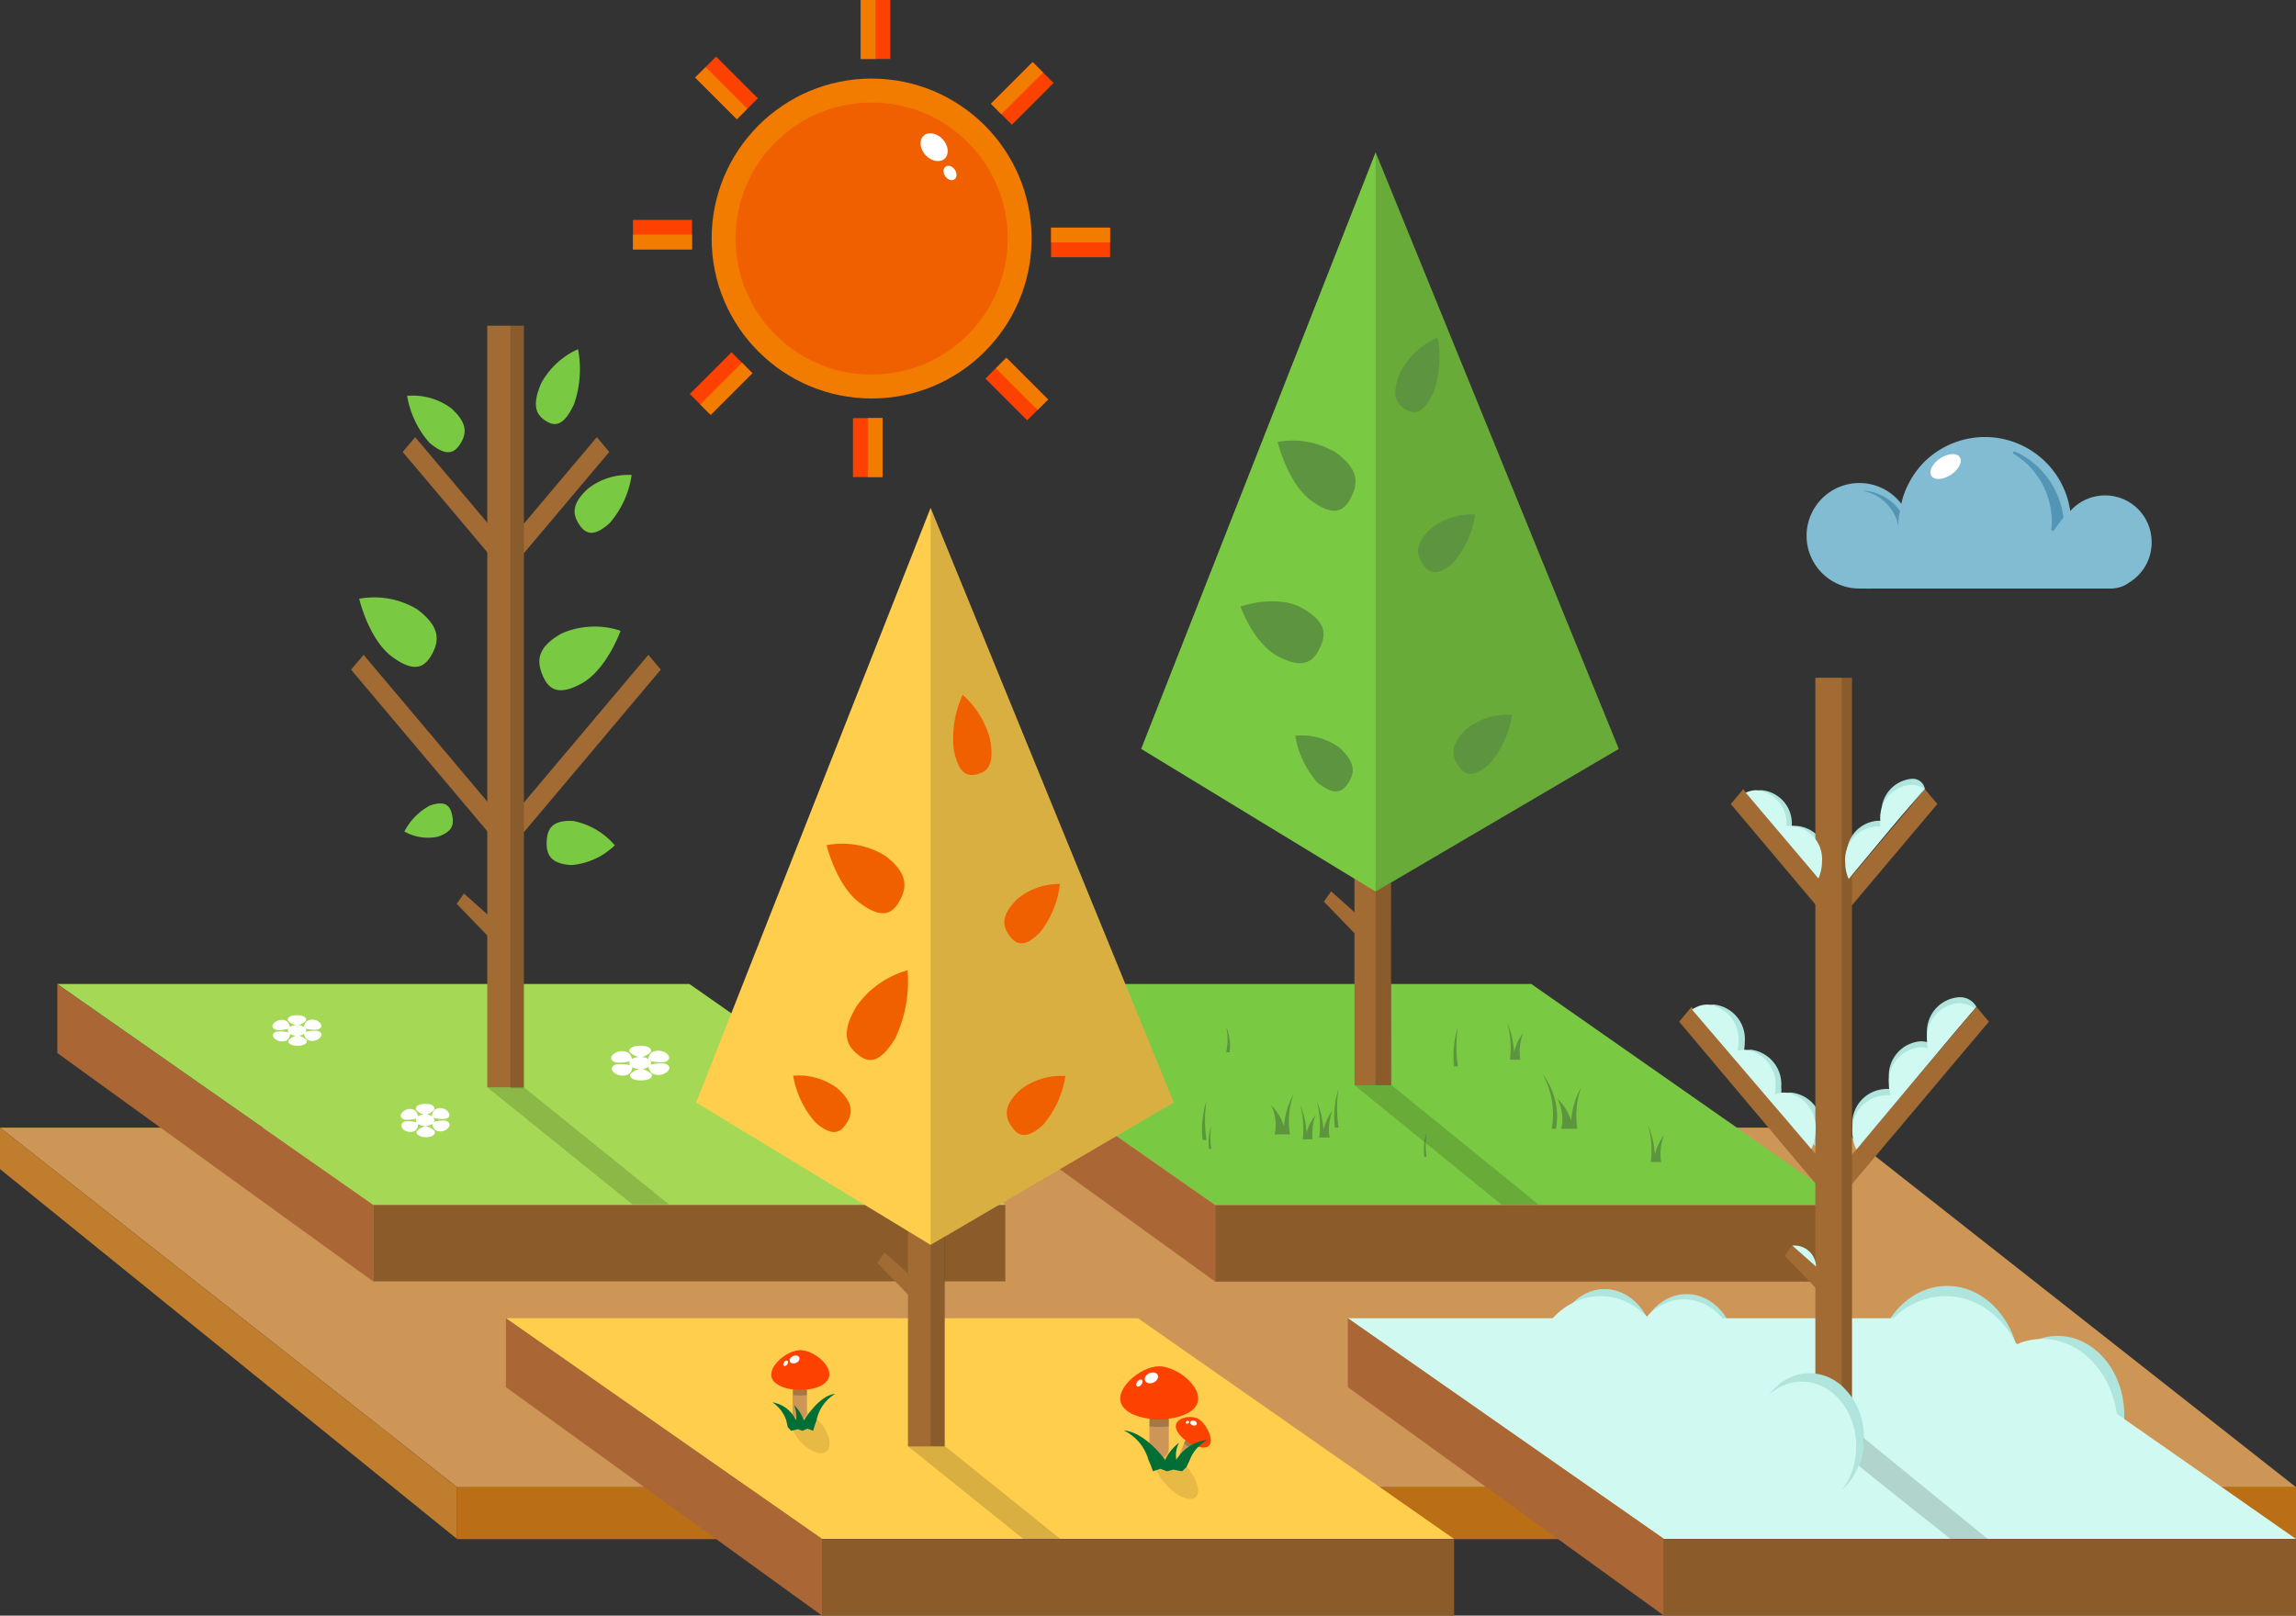 <?xml version="1.0" encoding="UTF-8"?> <svg xmlns="http://www.w3.org/2000/svg" viewBox="0 0 166.19 116.97"><rect x="0" y="0" width="166.19" height="116.97" fill="#333333" stroke="none"/> <defs> <style>.cls-1{isolation:isolate;}.cls-2{fill:#ba6e16;}.cls-3{fill:#cd9656;}.cls-4{fill:#c17d2e;}.cls-5{fill:#afe5dd;}.cls-6{fill:#ab6635;}.cls-7{fill:#8b5c2a;}.cls-8{fill:#f17c00;}.cls-9{fill:#f16000;}.cls-10{fill:#fd4100;}.cls-11{fill:#fff;}.cls-12{fill:#82bcd2;}.cls-13{fill:#5295b5;}.cls-14{fill:#a5d855;}.cls-15{fill:#7ac943;}.cls-16{fill:#ffce4d;}.cls-17{fill:#d0faf1;}.cls-18{fill:#a26b33;}.cls-19{opacity:0.1;}.cls-19,.cls-20,.cls-23{mix-blend-mode:multiply;}.cls-20{opacity:0.2;}.cls-21{fill:#006e35;}.cls-22{fill:#5d9440;}.cls-23{opacity:0.15;}</style> </defs> <title>seasons</title> <g class="cls-1"> <g id="Слой_2" data-name="Слой 2"> <g id="Слой_1-2" data-name="Слой 1"> <rect class="cls-2" x="33.08" y="107.67" width="133.11" height="3.76"></rect> <polygon class="cls-3" points="166.19 107.67 33.08 107.67 0 81.64 133.11 81.64 166.19 107.67"></polygon> <polygon class="cls-4" points="33.08 111.42 0 84.64 0 81.64 33.08 107.67 33.08 111.42"></polygon> <path class="cls-5" d="M143.06,72.9a1.35,1.35,0,0,0-1.29-.7,2.5,2.5,0,0,0-2.29,2.65,3.08,3.08,0,0,0,.06.61,1.83,1.83,0,0,0-.53-.07A2.49,2.49,0,0,0,136.72,78a3,3,0,0,0,.12.85,1.75,1.75,0,0,0-.46,0,2.49,2.49,0,0,0-2.3,2.64,3,3,0,0,0,.29,1.28Z"></path> <path class="cls-5" d="M131.57,83.19a3.21,3.21,0,0,0,.31-1.37,2.51,2.51,0,0,0-2.24-2.72,2,2,0,0,0-.71.14,3.19,3.19,0,0,0,0-.54A2.52,2.52,0,0,0,126.75,76a1.82,1.82,0,0,0-.52.08,3.21,3.21,0,0,0,.06-.63,2.51,2.51,0,0,0-2.23-2.72,1.9,1.9,0,0,0-1.12.37Z"></path> <path class="cls-5" d="M132,63.6a3,3,0,0,0,.26-1.21,2.41,2.41,0,0,0-2.18-2.59,2.45,2.45,0,0,0-.39,0v0a2.41,2.41,0,0,0-2.18-2.59,1.85,1.85,0,0,0-.77.18Z"></path> <polygon class="cls-6" points="65.09 71.26 65.09 76.25 87.96 92.79 87.96 87.25 65.09 71.26"></polygon> <rect class="cls-7" x="87.96" y="87.25" width="45.75" height="5.54"></rect> <ellipse class="cls-5" cx="140.94" cy="99.36" rx="5.27" ry="6.26"></ellipse> <ellipse class="cls-5" cx="148.94" cy="102.45" rx="4.82" ry="5.73"></ellipse> <ellipse class="cls-5" cx="122.08" cy="97.94" rx="3.58" ry="4.25"></ellipse> <ellipse class="cls-5" cx="116.14" cy="97.59" rx="3.58" ry="4.25"></ellipse> <ellipse class="cls-5" cx="116.14" cy="97.59" rx="3.58" ry="4.25"></ellipse> <polygon class="cls-6" points="4.15 71.25 4.15 76.24 27.02 92.78 27.02 87.23 4.15 71.25"></polygon> <rect class="cls-7" x="27.02" y="87.23" width="45.75" height="5.54"></rect> <circle class="cls-8" cx="63.09" cy="17.27" r="11.58"></circle> <circle class="cls-9" cx="63.09" cy="17.27" r="9.85"></circle> <rect class="cls-10" x="62.3" width="2.14" height="4.27"></rect> <rect class="cls-8" x="62.3" width="1.07" height="4.27"></rect> <rect class="cls-10" x="72.92" y="4.63" width="2.14" height="4.27" transform="translate(26.46 -50.34) rotate(45)"></rect> <rect class="cls-8" x="73.07" y="4.25" width="1.07" height="4.27" transform="translate(26.08 -50.18) rotate(45)"></rect> <rect class="cls-10" x="77.15" y="15.42" width="2.14" height="4.27" transform="translate(95.77 -60.67) rotate(90)"></rect> <rect class="cls-8" x="77.68" y="14.88" width="1.07" height="4.27" transform="translate(95.23 -61.2) rotate(90)"></rect> <rect class="cls-10" x="72.51" y="26.03" width="2.14" height="4.27" transform="translate(145.54 -3.95) rotate(135)"></rect> <rect class="cls-8" x="73.43" y="25.65" width="1.07" height="4.27" transform="translate(145.92 -4.86) rotate(135)"></rect> <rect class="cls-10" x="61.73" y="30.26" width="2.14" height="4.27" transform="translate(125.61 64.8) rotate(180)"></rect> <rect class="cls-8" x="62.8" y="30.26" width="1.07" height="4.27" transform="translate(126.68 64.8) rotate(180)"></rect> <rect class="cls-10" x="51.11" y="25.63" width="2.14" height="4.27" transform="translate(69.46 84.3) rotate(-135)"></rect> <rect class="cls-8" x="52.03" y="26.01" width="1.07" height="4.27" transform="translate(69.84 85.22) rotate(-135)"></rect> <rect class="cls-10" x="46.88" y="14.85" width="2.14" height="4.27" transform="translate(30.97 64.94) rotate(-90)"></rect> <rect class="cls-8" x="47.42" y="15.38" width="1.07" height="4.27" transform="translate(30.44 65.48) rotate(-90)"></rect> <rect class="cls-10" x="51.52" y="4.23" width="2.14" height="4.27" transform="translate(10.9 39.05) rotate(-45)"></rect> <rect class="cls-8" x="51.67" y="4.61" width="1.07" height="4.27" transform="translate(10.52 38.89) rotate(-45)"></rect> <ellipse class="cls-11" cx="67.36" cy="10.88" rx="0.84" ry="1.12" transform="matrix(0.74, -0.68, 0.68, 0.74, 10.37, 48.41)"></ellipse> <ellipse class="cls-11" cx="68.77" cy="12.52" rx="0.42" ry="0.56" transform="translate(4.92 40.98) rotate(-34.34)"></ellipse> <path class="cls-12" d="M155.74,39.25A3.37,3.37,0,0,0,149.85,37a6.24,6.24,0,0,0-10.65-3.47,6.38,6.38,0,0,0-1,1.39,5.89,5.89,0,0,0-.58,1.55,3.82,3.82,0,1,0-3,6.14l.41,0a4.19,4.19,0,0,0,.5,0h17.39v0a4,4,0,0,0,.5-.09,2,2,0,0,0,.67-.33A3.38,3.38,0,0,0,155.74,39.25Z"></path> <path class="cls-13" d="M145.83,32.68a6.06,6.06,0,0,1,3.52,4.74.08.08,0,0,1,0,.08,8.94,8.94,0,0,0-.68.9.11.11,0,0,1-.19-.06,5.73,5.73,0,0,0-2.74-5.49A.1.1,0,0,1,145.83,32.68Z"></path> <path class="cls-13" d="M135,35.53A3.56,3.56,0,0,1,137.53,37a0,0,0,0,1,0,0,3.3,3.3,0,0,0-.11,1.12,3.23,3.23,0,0,0-2.49-2.56C134.88,35.6,134.89,35.53,135,35.53Z"></path> <ellipse class="cls-11" cx="140.82" cy="33.77" rx="1.23" ry="0.71" transform="translate(4.83 83.53) rotate(-33.58)"></ellipse> <polygon class="cls-14" points="72.77 87.23 27.02 87.23 4.15 71.24 49.9 71.24 72.77 87.23"></polygon> <polygon class="cls-15" points="133.71 87.23 87.96 87.23 65.09 71.24 110.84 71.24 133.71 87.23"></polygon> <polygon class="cls-16" points="105.25 111.42 59.5 111.42 36.62 95.44 82.37 95.44 105.25 111.42"></polygon> <polygon class="cls-17" points="166.19 111.42 120.44 111.42 97.56 95.44 143.31 95.44 166.19 111.42"></polygon> <rect class="cls-18" x="35.27" y="23.58" width="2.65" height="55.14"></rect> <polygon class="cls-18" points="35.39 67.85 33.06 65.44 33.58 64.69 35.51 66.41 35.39 67.85"></polygon> <polygon class="cls-18" points="36.6 59.61 35.7 60.69 25.41 48.48 26.32 47.41 36.6 59.61"></polygon> <polygon class="cls-18" points="36.6 39.42 35.7 40.49 29.15 32.72 30.05 31.65 36.6 39.42"></polygon> <polygon class="cls-18" points="36.65 59.61 37.55 60.69 47.83 48.48 46.93 47.41 36.65 59.61"></polygon> <polygon class="cls-18" points="36.65 39.42 37.55 40.49 44.1 32.72 43.2 31.65 36.65 39.42"></polygon> <path class="cls-15" d="M30.19,44.11c1.69,1.26,1.6,2.27,1.1,3.21s-1.23,1.48-2.92.22S26,43.35,26,43.35A6,6,0,0,1,30.19,44.11Z"></path> <path class="cls-15" d="M41.55,29.26c-.76,1.65-1.43,1.62-2.08,1.19s-1-1.08-.29-2.72a5.71,5.71,0,0,1,2.66-2.45A7.73,7.73,0,0,1,41.55,29.26Z"></path> <path class="cls-15" d="M31.12,58.32c1.11-.38,1.45,0,1.6.67s.07,1.2-1,1.58a3.47,3.47,0,0,1-2.45-.37A4.44,4.44,0,0,1,31.12,58.32Z"></path> <path class="cls-15" d="M41.38,62.63c-1.57-.08-1.85-.81-1.81-1.7s.36-1.58,1.93-1.49a5.3,5.3,0,0,1,3,1.76A5.12,5.12,0,0,1,41.38,62.63Z"></path> <path class="cls-15" d="M42.14,49.46c-1.79,1-2.47.4-2.88-.6s-.4-2,1.4-3a5.93,5.93,0,0,1,4.26-.19S43.94,48.43,42.14,49.46Z"></path> <path class="cls-15" d="M44.15,37.85c-1.21,1.11-1.8.78-2.24.1s-.58-1.45.64-2.56a4.67,4.67,0,0,1,3.17-1A6.82,6.82,0,0,1,44.15,37.85Z"></path> <path class="cls-15" d="M32.66,29.56c1.22,1.09,1.1,1.86.67,2.55s-1,1-2.25-.06a6.81,6.81,0,0,1-1.61-3.39A4.65,4.65,0,0,1,32.66,29.56Z"></path> <ellipse class="cls-11" cx="46.34" cy="76.96" rx="0.79" ry="0.44"></ellipse> <path class="cls-11" d="M47.13,76.08c0,.24-.79.51-.79.51s-.79-.27-.79-.51.36-.37.79-.37S47.13,75.83,47.13,76.08Z"></path> <path class="cls-11" d="M48.11,76.89a2.76,2.76,0,0,1-1.19-.12s0-.51.39-.64a1,1,0,0,1,1,.19C48.5,76.53,48.49,76.77,48.11,76.89Z"></path> <path class="cls-11" d="M47.35,77.78c-.38-.12-.42-.64-.42-.64A2.75,2.75,0,0,1,48.11,77c.39.12.42.35.21.57A1,1,0,0,1,47.35,77.78Z"></path> <path class="cls-11" d="M45.6,77.86c0-.24.76-.52.76-.52s.81.25.83.5-.34.37-.77.38S45.62,78.11,45.6,77.86Z"></path> <path class="cls-11" d="M44.58,77.07a3,3,0,0,1,1.2.09s0,.52-.35.65a1,1,0,0,1-1-.17C44.21,77.43,44.21,77.2,44.58,77.07Z"></path> <path class="cls-11" d="M45.34,76.15c.38.12.42.63.42.63a2.81,2.81,0,0,1-1.19.14c-.38-.12-.41-.35-.2-.57A1,1,0,0,1,45.34,76.15Z"></path> <ellipse class="cls-11" cx="30.77" cy="81.1" rx="0.67" ry="0.42"></ellipse> <path class="cls-11" d="M31.44,80.27c0,.23-.67.48-.67.48s-.67-.25-.67-.48.3-.35.67-.35S31.44,80,31.44,80.27Z"></path> <path class="cls-11" d="M32.26,81a2.26,2.26,0,0,1-1-.12s0-.48.33-.6a.75.75,0,0,1,.82.18C32.59,80.7,32.58,80.92,32.26,81Z"></path> <path class="cls-11" d="M31.62,81.87c-.32-.11-.36-.6-.36-.6a2.17,2.17,0,0,1,1-.13c.33.11.35.33.17.53A.75.75,0,0,1,31.62,81.87Z"></path> <path class="cls-11" d="M30.14,82c0-.23.65-.5.65-.5s.68.24.69.47-.28.36-.65.36S30.16,82.18,30.14,82Z"></path> <path class="cls-11" d="M29.28,81.2a2.25,2.25,0,0,1,1,.09s0,.49-.29.61a.79.79,0,0,1-.83-.16C29,81.54,29,81.32,29.28,81.2Z"></path> <path class="cls-11" d="M29.92,80.33c.32.12.36.6.36.6a2.2,2.2,0,0,1-1,.13c-.32-.11-.34-.33-.16-.53A.75.75,0,0,1,29.92,80.33Z"></path> <ellipse class="cls-11" cx="21.5" cy="74.6" rx="0.67" ry="0.39"></ellipse> <path class="cls-11" d="M22.16,73.82c0,.22-.66.45-.66.45s-.67-.23-.67-.45.3-.32.67-.32S22.16,73.61,22.16,73.82Z"></path> <path class="cls-11" d="M23,74.54a2.3,2.3,0,0,1-1-.11s0-.45.33-.56a.79.79,0,0,1,.82.17C23.32,74.22,23.31,74.43,23,74.54Z"></path> <path class="cls-11" d="M22.35,75.32c-.33-.11-.36-.56-.36-.56a2.21,2.21,0,0,1,1-.12c.32.1.35.3.17.49A.79.79,0,0,1,22.35,75.32Z"></path> <path class="cls-11" d="M20.87,75.39c0-.21.64-.46.64-.46s.68.22.7.44-.28.33-.65.34S20.88,75.61,20.87,75.39Z"></path> <path class="cls-11" d="M20,74.69a2.41,2.41,0,0,1,1,.09s0,.45-.3.57a.81.81,0,0,1-.83-.16C19.7,75,19.7,74.81,20,74.69Z"></path> <path class="cls-11" d="M20.65,73.88c.32.11.35.56.35.56a2.21,2.21,0,0,1-1,.12c-.32-.1-.34-.31-.17-.49A.8.8,0,0,1,20.65,73.88Z"></path> <rect class="cls-18" x="98.04" y="55.75" width="2.65" height="22.82"></rect> <polygon class="cls-18" points="98.16 67.69 95.83 65.28 96.35 64.53 98.28 66.26 98.16 67.69"></polygon> <rect class="cls-18" x="65.72" y="81.9" width="2.65" height="22.82"></rect> <polygon class="cls-16" points="67.36 90.13 50.39 79.82 67.36 36.77 84.96 79.82 67.36 90.13"></polygon> <polygon class="cls-18" points="65.83 93.84 63.51 91.43 64.02 90.68 65.95 92.4 65.83 93.84"></polygon> <path class="cls-9" d="M64.05,61.94c1.68,1.26,1.6,2.27,1.1,3.22s-1.23,1.47-2.92.21-2.4-4.18-2.4-4.18A6,6,0,0,1,64.05,61.94Z"></path> <path class="cls-9" d="M64.79,75.19c-1.17,1.92-2,1.76-2.77,1.1s-1.16-1.55,0-3.47a6.72,6.72,0,0,1,3.67-2.57A9.62,9.62,0,0,1,64.79,75.19Z"></path> <path class="cls-9" d="M60.6,78.78c1.23,1.1,1.11,1.86.67,2.55s-1,1-2.24-.06a6.83,6.83,0,0,1-1.62-3.39A4.7,4.7,0,0,1,60.6,78.78Z"></path> <rect class="cls-18" x="131.4" y="49.07" width="2.65" height="55.14"></rect> <polygon class="cls-18" points="131.51 93.33 129.19 90.92 129.7 90.17 131.64 91.9 131.51 93.33"></polygon> <polygon class="cls-18" points="132.73 85.1 131.82 86.17 121.54 73.97 122.44 72.9 132.73 85.1"></polygon> <polygon class="cls-18" points="132.73 64.91 131.82 65.98 125.28 58.21 126.18 57.14 132.73 64.91"></polygon> <polygon class="cls-18" points="132.78 85.1 133.68 86.17 143.96 73.97 143.06 72.9 132.78 85.1"></polygon> <polygon class="cls-18" points="132.78 64.91 133.68 65.98 140.23 58.21 139.33 57.14 132.78 64.91"></polygon> <path class="cls-17" d="M131.45,91.7A1.57,1.57,0,0,0,130,90.18a1.24,1.24,0,0,0-.27,0Z"></path> <path class="cls-17" d="M131.11,83.19a3.2,3.2,0,0,0,.3-1.37,2.51,2.51,0,0,0-2.23-2.72,1.87,1.87,0,0,0-.71.14,3.19,3.19,0,0,0,.05-.54A2.52,2.52,0,0,0,126.28,76a1.81,1.81,0,0,0-.51.08,3.21,3.21,0,0,0,.06-.63,2.51,2.51,0,0,0-2.23-2.72,1.88,1.88,0,0,0-1.12.37Z"></path> <path class="cls-17" d="M142.94,73a2.08,2.08,0,0,0-1.17-.37,2.5,2.5,0,0,0-2.29,2.65,3.08,3.08,0,0,0,.06.61,1.83,1.83,0,0,0-.53-.07,2.49,2.49,0,0,0-2.29,2.64,3,3,0,0,0,.12.85,1.75,1.75,0,0,0-.46,0,2.49,2.49,0,0,0-2.3,2.64,3,3,0,0,0,.29,1.28Z"></path> <path class="cls-17" d="M131.62,63.6a3,3,0,0,0,.26-1.21,2.41,2.41,0,0,0-2.18-2.59,2.45,2.45,0,0,0-.39,0v0a2.41,2.41,0,0,0-2.18-2.59,1.85,1.85,0,0,0-.77.18Z"></path> <polygon class="cls-6" points="97.56 95.44 97.56 100.43 120.44 116.97 120.44 111.42 97.56 95.44"></polygon> <rect class="cls-7" x="120.44" y="111.43" width="45.75" height="5.54"></rect> <polygon class="cls-6" points="36.62 95.44 36.62 100.43 59.5 116.97 59.5 111.42 36.62 95.44"></polygon> <rect class="cls-7" x="59.5" y="111.43" width="45.75" height="5.54"></rect> <ellipse class="cls-17" cx="140.82" cy="100.91" rx="5.96" ry="7.07"></ellipse> <ellipse class="cls-17" cx="147.83" cy="103.42" rx="5.46" ry="6.48"></ellipse> <ellipse class="cls-17" cx="121.89" cy="98.75" rx="3.94" ry="4.68"></ellipse> <ellipse class="cls-5" cx="130.98" cy="104.1" rx="3.94" ry="4.68"></ellipse> <ellipse class="cls-17" cx="115.85" cy="99.91" rx="5.12" ry="6.07"></ellipse> <ellipse class="cls-19" cx="85.11" cy="106.8" rx="0.99" ry="2.15" transform="translate(-49.52 83.88) rotate(-41.79)"></ellipse> <path class="cls-3" d="M83.2,100.25h1.4a0,0,0,0,1,0,0v4.62a.7.7,0,0,1-.7.7h0a.7.7,0,0,1-.7-.7v-4.62a0,0,0,0,1,0,0Z"></path> <path class="cls-10" d="M86.47,101.92c1-1.18-1.16-3-2.57-3s-3.55,1.85-2.56,3S85.56,103,86.47,101.92Z"></path> <ellipse class="cls-11" cx="83.34" cy="99.75" rx="0.5" ry="0.37" transform="translate(-32.8 41.39) rotate(-23.44)"></ellipse> <ellipse class="cls-11" cx="82.47" cy="100.13" rx="0.29" ry="0.18" transform="translate(-47.17 104.65) rotate(-52.52)"></ellipse> <path class="cls-20" d="M83.2,102.69a6.2,6.2,0,0,0,1.4,0v.58a5.93,5.93,0,0,1-1.4,0Z"></path> <path class="cls-3" d="M85.59,105.71h0a.44.44,0,0,1-.15-.54l.8-2,.62.36-.81,2A.32.32,0,0,1,85.59,105.71Z"></path> <path class="cls-10" d="M87.37,104.76c.65-.27,0-1.62-.58-2s-1.88-.1-1.66.67S86.78,105,87.37,104.76Z"></path> <ellipse class="cls-11" cx="86.39" cy="103.02" rx="0.18" ry="0.24" transform="translate(-37.9 154.29) rotate(-72.43)"></ellipse> <ellipse class="cls-11" cx="85.94" cy="102.97" rx="0.13" ry="0.1" transform="translate(-33.8 42.56) rotate(-23.38)"></ellipse> <path class="cls-20" d="M85.81,104.27a3.31,3.31,0,0,0,.61.35l-.1.26a3.53,3.53,0,0,1-.62-.36Z"></path> <path class="cls-21" d="M86.12,105.7a2.78,2.78,0,0,1,1.28-1.45,3,3,0,0,0-2.26,1.45,2,2,0,0,1,.2-1.24,3.21,3.21,0,0,0-1,1.24s-1.42-2-3-2.14a3.4,3.4,0,0,1,1.79,2.14,8,8,0,0,1,.32.82l.55-.18.48.18.44-.12.64.12.32-.3Z"></path> <ellipse class="cls-19" cx="58.63" cy="103.66" rx="0.99" ry="1.85" transform="translate(-53.28 62.93) rotate(-40.51)"></ellipse> <path class="cls-3" d="M57.41,98.79h1a0,0,0,0,1,0,0v3.44a.52.52,0,0,1-.52.52h0a.52.52,0,0,1-.52-.52V98.79A0,0,0,0,1,57.41,98.79Z"></path> <path class="cls-10" d="M59.84,100c.74-.88-.86-2.25-1.91-2.25S55.29,99.16,56,100,59.17,100.84,59.84,100Z"></path> <ellipse class="cls-11" cx="57.52" cy="98.42" rx="0.37" ry="0.27" transform="translate(-34.41 31.01) rotate(-23.44)"></ellipse> <ellipse class="cls-11" cx="56.87" cy="98.71" rx="0.22" ry="0.14" transform="translate(-56.07 83.77) rotate(-52.52)"></ellipse> <path class="cls-20" d="M57.41,100.61a5.15,5.15,0,0,0,1,0V101a4.09,4.09,0,0,1-1,0Z"></path> <path class="cls-21" d="M56.91,102.84a2.5,2.5,0,0,0-1-1.31,2.25,2.25,0,0,1,1.71,1.31,2.08,2.08,0,0,0-.15-1.12,3,3,0,0,1,.72,1.12s1.08-1.82,2.27-1.93a2.91,2.91,0,0,0-1.36,1.93s-.14.38-.24.75l-.41-.16-.37.16-.33-.12-.49.12-.24-.27Z"></path> <path class="cls-22" d="M92.33,81.65A3.33,3.33,0,0,0,92,80a3.89,3.89,0,0,1,.94,1.55,5.49,5.49,0,0,1,.7-2.35,5.88,5.88,0,0,0-.27,2.93H92.25A1.93,1.93,0,0,0,92.33,81.65Z"></path> <path class="cls-22" d="M95,82.08a3.48,3.48,0,0,1,.23-1.35A3.55,3.55,0,0,0,94.57,82a5.73,5.73,0,0,0-.46-2,6.44,6.44,0,0,1,.18,2.49H95A2.18,2.18,0,0,1,95,82.08Z"></path> <path class="cls-22" d="M96.19,81.87a4,4,0,0,1,.25-1.45,3.8,3.8,0,0,0-.65,1.41,6.31,6.31,0,0,0-.49-2.14,6.93,6.93,0,0,1,.19,2.66h.76A2.15,2.15,0,0,1,96.19,81.87Z"></path> <path class="cls-22" d="M110,76.24a3.73,3.73,0,0,1,.25-1.45,3.74,3.74,0,0,0-.66,1.4,6.06,6.06,0,0,0-.49-2.14,6.77,6.77,0,0,1,.19,2.67h.76A2.56,2.56,0,0,1,110,76.24Z"></path> <path class="cls-22" d="M120.19,83.65a3.75,3.75,0,0,1,.25-1.45,3.74,3.74,0,0,0-.66,1.41,6.06,6.06,0,0,0-.49-2.14,6.81,6.81,0,0,1,.2,2.66h.75A2.56,2.56,0,0,1,120.19,83.65Z"></path> <path class="cls-22" d="M113.09,81.18a3.41,3.41,0,0,0-.36-1.63,3.91,3.91,0,0,1,1,1.58,5.6,5.6,0,0,1,.72-2.41,6.08,6.08,0,0,0-.28,3H113A2.08,2.08,0,0,0,113.09,81.18Z"></path> <path class="cls-22" d="M112.32,81.72a6,6,0,0,0-.69-4,5.1,5.1,0,0,1,1,4Z"></path> <path class="cls-22" d="M105.25,77.2a6.8,6.8,0,0,1,.28-2.85,9.17,9.17,0,0,0,0,2.85Z"></path> <path class="cls-22" d="M103.09,83.75a4.27,4.27,0,0,1,.17-1.77,5.82,5.82,0,0,0,0,1.77Z"></path> <path class="cls-22" d="M96.62,81.64a6.85,6.85,0,0,1,.27-2.84,9.44,9.44,0,0,0,0,2.84Z"></path> <path class="cls-22" d="M87.05,82.53a6.76,6.76,0,0,1,.28-2.84,9.44,9.44,0,0,0,0,2.84Z"></path> <path class="cls-22" d="M87.51,83.19a4,4,0,0,1,.17-1.72,5.5,5.5,0,0,0,0,1.72Z"></path> <path class="cls-22" d="M89,76.18a3.44,3.44,0,0,0-.24-1.83,4.63,4.63,0,0,1,0,1.83Z"></path> <ellipse class="cls-17" cx="130.42" cy="104.71" rx="3.94" ry="4.68"></ellipse> <polygon class="cls-23" points="35.27 78.72 45.78 87.2 48.42 87.2 37.92 78.72 35.27 78.72"></polygon> <polygon class="cls-23" points="98.04 78.57 108.7 87.23 111.39 87.23 100.73 78.57 98.04 78.57"></polygon> <polygon class="cls-23" points="65.72 104.71 74.07 111.42 76.75 111.42 68.41 104.71 65.72 104.71"></polygon> <path class="cls-23" d="M134.54,106.12c2.69,2.17,6.66,5.31,6.66,5.31h2.69l-9-7.33,0,.61A4.58,4.58,0,0,1,134.54,106.12Z"></path> <polygon class="cls-23" points="133.31 100.33 134.05 101.17 134.05 49.07 133.31 49.07 133.31 100.33"></polygon> <rect class="cls-23" x="36.94" y="23.58" width="0.98" height="55.22"></rect> <path class="cls-5" d="M139.33,57.14a.89.89,0,0,0-1-.75A2.41,2.41,0,0,0,136.19,59a3,3,0,0,0,0,.43,2.2,2.2,0,0,0-.36,0A2.41,2.41,0,0,0,133.68,62a3,3,0,0,0,.25,1.21Z"></path> <path class="cls-17" d="M139.28,57.08a2,2,0,0,0-1-.26,2.41,2.41,0,0,0-2.18,2.58,3.15,3.15,0,0,0,0,.44,2.2,2.2,0,0,0-.36,0,2.41,2.41,0,0,0-2.18,2.59,3,3,0,0,0,.25,1.21Z"></path> <polygon class="cls-15" points="99.57 64.55 82.6 54.22 99.57 11.03 117.17 54.22 99.57 64.55"></polygon> <path class="cls-22" d="M96.7,32.77C98.39,34,98.3,35,97.8,36s-1.23,1.48-2.92.22S92.48,32,92.48,32A6,6,0,0,1,96.7,32.77Z"></path> <path class="cls-22" d="M94.2,44c1.83,1,1.8,1.92,1.34,2.9s-1.18,1.59-3,.64-2.75-3.63-2.75-3.63S92.37,43,94.2,44Z"></path> <path class="cls-22" d="M96.94,54.12c1.22,1.09,1.1,1.86.67,2.54s-1,1-2.25,0a6.91,6.91,0,0,1-1.61-3.39A4.65,4.65,0,0,1,96.94,54.12Z"></path> <polygon class="cls-23" points="100.7 63.85 99.57 64.55 99.57 78.57 100.73 78.57 100.7 63.85"></polygon> <polygon class="cls-23" points="67.36 90.13 67.36 104.69 68.41 104.71 68.41 89.51 67.36 90.13"></polygon> <polygon class="cls-23" points="67.36 36.77 84.96 79.82 67.36 90.13 67.36 36.77"></polygon> <polygon class="cls-23" points="99.57 11.03 99.57 64.55 117.17 54.22 99.57 11.03"></polygon> <path class="cls-22" d="M103.76,28.41c-.76,1.64-1.43,1.61-2.08,1.19s-1-1.08-.29-2.72a5.72,5.72,0,0,1,2.67-2.45A7.67,7.67,0,0,1,103.76,28.41Z"></path> <path class="cls-22" d="M107.84,55.28c-1.25,1.15-1.86.8-2.31.11s-.59-1.49.65-2.64a4.86,4.86,0,0,1,3.27-1A7.11,7.11,0,0,1,107.84,55.28Z"></path> <path class="cls-22" d="M105.21,40.71c-1.21,1.11-1.8.77-2.25.09s-.57-1.44.64-2.55a4.69,4.69,0,0,1,3.18-1A6.92,6.92,0,0,1,105.21,40.71Z"></path> <path class="cls-9" d="M71.66,53.53c.34,1.83-.18,2.33-.91,2.52s-1.38,0-1.72-1.83a7.56,7.56,0,0,1,.65-3.92A6.49,6.49,0,0,1,71.66,53.53Z"></path> <path class="cls-9" d="M75.51,81.43c-1.24,1.14-1.85.8-2.31.1s-.59-1.48.65-2.63a4.85,4.85,0,0,1,3.27-1A7.13,7.13,0,0,1,75.51,81.43Z"></path> <path class="cls-9" d="M75.29,67.49c-1.16,1.19-1.77.88-2.24.23s-.63-1.41.54-2.59A4.71,4.71,0,0,1,76.72,64,6.93,6.93,0,0,1,75.29,67.49Z"></path> </g> </g> </g> </svg> 